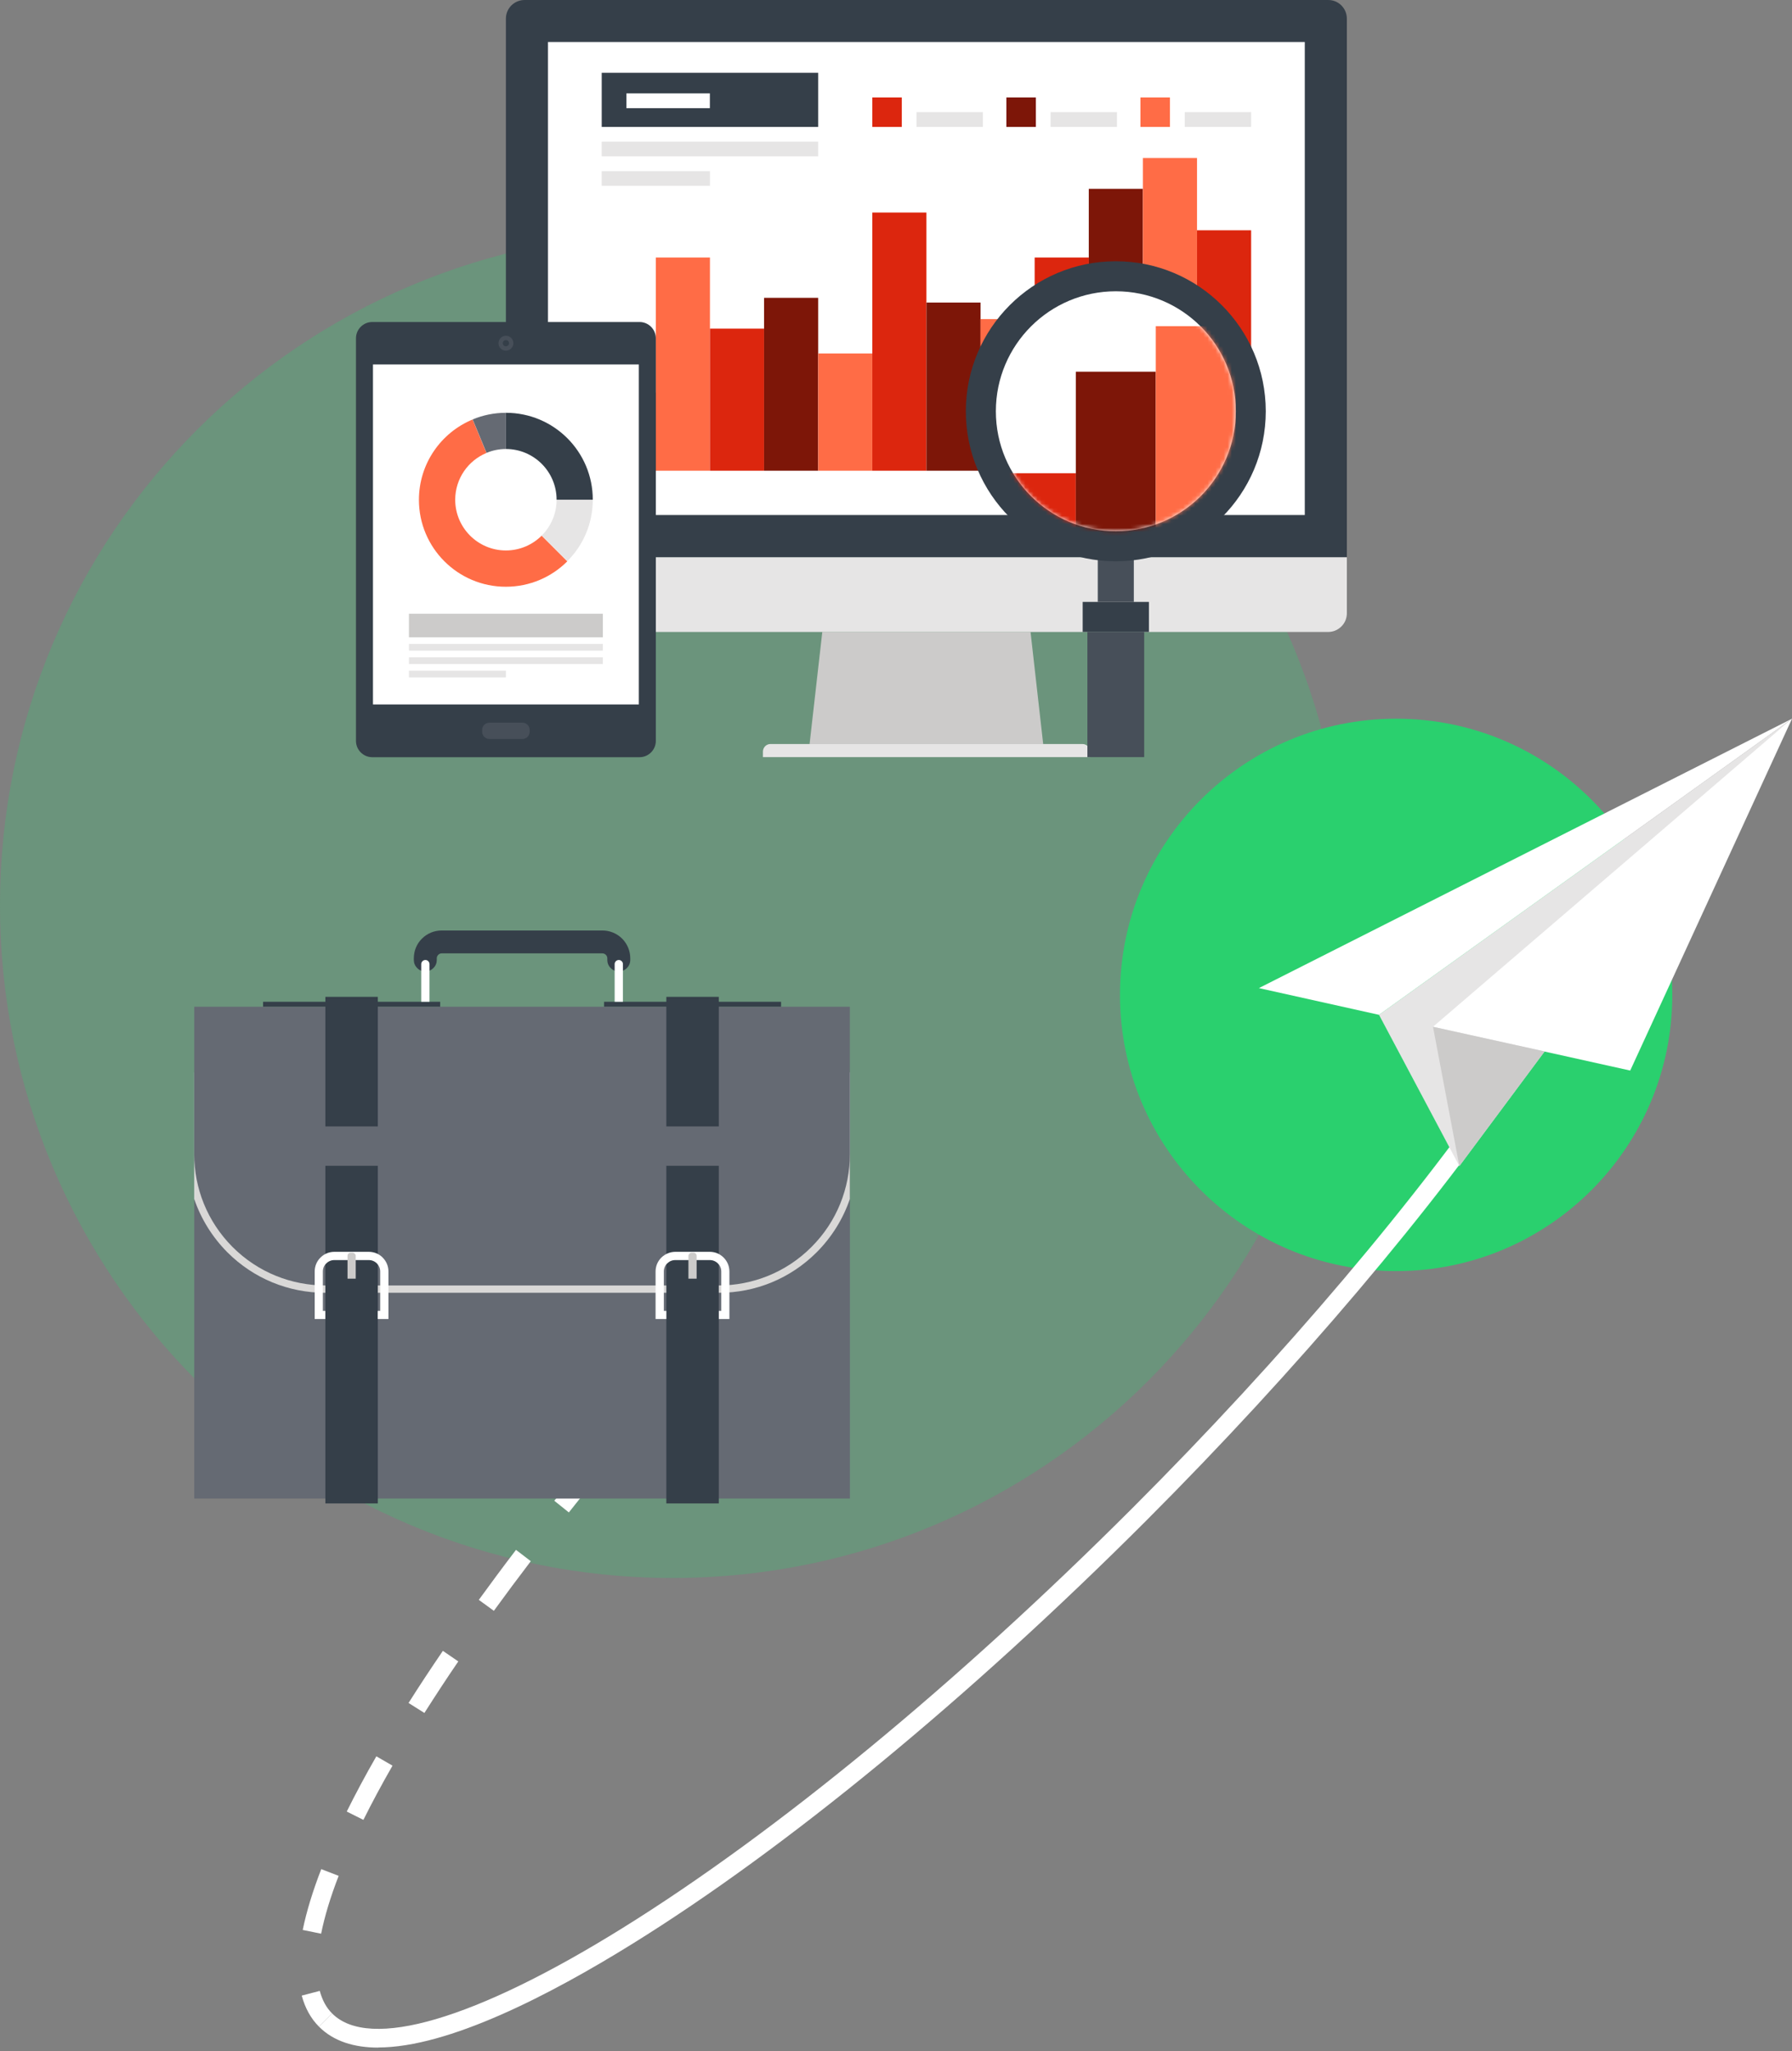 <svg width="443" height="507" viewBox="0 0 443 507" fill="none" xmlns="http://www.w3.org/2000/svg">
<rect x="0" y="0" width="443" height="507" fill="#808080" stroke="none"/>
<g opacity="0.25">
<path d="M166.248 390.045C258.064 390.045 332.496 315.614 332.496 223.797C332.496 131.981 258.064 57.549 166.248 57.549C74.432 57.549 0 131.981 0 223.797C0 315.614 74.432 390.045 166.248 390.045Z" fill="#2AD06E"/>
</g>
<path d="M345.138 314.191C382.842 314.191 413.408 283.626 413.408 245.922C413.408 208.218 382.842 177.652 345.138 177.652C307.434 177.652 276.869 208.218 276.869 245.922C276.869 283.626 307.434 314.191 345.138 314.191Z" fill="#2AD06E"/>
<path d="M78.864 500.964C76.835 498.935 75.421 496.352 74.591 493.278L79.048 492.11C79.663 494.385 80.678 496.291 82.123 497.705L78.864 500.964Z" fill="white"/>
<path d="M79.356 477.969L74.837 477.047C75.759 472.528 77.296 467.486 79.417 462.014L83.721 463.674C81.692 468.9 80.247 473.696 79.387 477.969H79.356ZM89.839 449.84L85.719 447.78C87.871 443.446 90.331 438.834 93.036 434.131L97.033 436.437C94.389 441.048 91.96 445.567 89.839 449.84ZM104.902 423.402L100.998 420.943C103.642 416.762 106.501 412.427 109.483 408.062L113.295 410.675C110.344 414.979 107.546 419.283 104.902 423.433V423.402ZM122.087 398.163L118.367 395.458C121.319 391.4 124.362 387.281 127.559 383.1L131.217 385.897C128.051 390.047 125.008 394.136 122.087 398.163ZM140.624 373.846L137.028 370.957C140.163 367.022 143.422 363.056 146.742 359.029L150.277 361.98C146.957 365.976 143.729 369.911 140.624 373.846ZM160.176 350.329L156.702 347.316C160.022 343.473 163.404 339.631 166.847 335.757L170.29 338.831C166.847 342.674 163.466 346.517 160.176 350.329ZM180.589 327.518L177.207 324.383C180.65 320.663 184.155 316.913 187.751 313.162L191.102 316.359C187.536 320.079 184.063 323.799 180.62 327.518H180.589Z" fill="white"/>
<path d="M201.739 305.354L198.449 302.126C200.232 300.312 202.046 298.467 203.86 296.654L207.118 299.912C205.305 301.726 203.491 303.54 201.708 305.354H201.739Z" fill="white"/>
<path d="M93.527 506.128C87.563 506.128 82.491 504.591 78.863 500.964L82.122 497.705C91.314 506.897 117.506 499.211 153.935 476.555C191.778 453.037 236.538 416.178 279.976 372.74C317.235 335.48 350.652 296.039 374.046 261.639L377.858 264.221C354.31 298.836 320.678 338.524 283.235 375.998C239.551 419.682 194.514 456.788 156.363 480.459C135.859 493.186 110.804 506.097 93.496 506.097L93.527 506.128Z" fill="white"/>
<path d="M340.906 250.849L360.766 288.231L443 177.652L340.906 250.849Z" fill="#E6E5E5"/>
<path d="M354.249 253.8L403.005 264.621L443.001 177.652L354.249 253.8Z" fill="white"/>
<path d="M311.21 244.239L340.906 250.849L443 177.652L311.21 244.239Z" fill="white"/>
<path d="M360.766 288.231L354.249 253.8L381.855 259.887L360.766 288.231Z" fill="#CCCBCA"/>
<path d="M257.887 183.926H200.134L203.281 156.208H254.759L257.887 183.926Z" fill="#CCCBCA"/>
<path d="M269.439 187.148H188.603V185.772C188.603 185.301 188.791 184.83 189.149 184.453C189.507 184.095 189.978 183.907 190.449 183.907H267.611C268.082 183.907 268.553 184.095 268.911 184.453C269.269 184.811 269.457 185.301 269.457 185.772V187.148H269.439Z" fill="#E6E5E5"/>
<path d="M332.957 151.591C332.957 152.778 332.505 153.965 331.601 154.851C330.696 155.756 329.528 156.208 328.341 156.208H129.68C128.512 156.208 127.325 155.756 126.42 154.851C125.516 153.965 125.063 152.778 125.063 151.591V137.723H332.957V151.591Z" fill="#E6E5E5"/>
<path d="M332.957 4.616C332.957 3.429 332.505 2.242 331.601 1.338C330.696 0.433 329.528 0 328.341 0H129.68C128.512 0 127.325 0.452 126.42 1.338C125.516 2.242 125.063 3.429 125.063 4.616V137.723H332.957V4.616Z" fill="#353F49"/>
<path d="M322.556 10.382H135.465V127.303H322.556V10.382Z" fill="white"/>
<path d="M162.128 97.041H148.749V116.355H162.128V97.041Z" fill="#7D1608"/>
<path d="M175.506 63.651H162.128V116.355H175.506V63.651Z" fill="#FF6C46"/>
<path d="M188.885 81.232H175.507V116.355H188.885V81.232Z" fill="#DC260E"/>
<path d="M202.263 73.619H188.885V116.355H202.263V73.619Z" fill="#7D1608"/>
<path d="M215.642 87.375H202.264V116.355H215.642V87.375Z" fill="#FF6C46"/>
<path d="M229.02 52.534H215.642V116.355H229.02V52.534Z" fill="#DC260E"/>
<path d="M242.399 74.787H229.021V116.355H242.399V74.787Z" fill="#7D1608"/>
<path d="M255.777 78.876H242.38V116.355H255.777V78.876Z" fill="#FF6C46"/>
<path d="M269.156 63.651H255.777V116.355H269.156V63.651Z" fill="#DC260E"/>
<path d="M282.535 46.674H269.156V116.355H282.535V46.674Z" fill="#7D1608"/>
<path d="M295.913 39.061H282.534V116.355H295.913V39.061Z" fill="#FF6C46"/>
<path d="M309.292 56.924H295.913V116.355H309.292V56.924Z" fill="#DC260E"/>
<path d="M222.934 24.081H215.642V31.373H222.934V24.081Z" fill="#DC260E"/>
<path d="M242.983 27.718H226.571V31.373H242.983V27.718Z" fill="#E6E5E5"/>
<path d="M256.079 24.081H248.787V31.373H256.079V24.081Z" fill="#7D1608"/>
<path d="M276.127 27.718H259.715V31.373H276.127V27.718Z" fill="#E6E5E5"/>
<path d="M289.223 24.081H281.931V31.373H289.223V24.081Z" fill="#FF6C46"/>
<path d="M309.291 27.718H292.879V31.373H309.291V27.718Z" fill="#E6E5E5"/>
<path d="M202.263 17.995H148.749V31.373H202.263V17.995Z" fill="#353F49"/>
<path d="M175.487 23.083H154.854V26.738H175.487V23.083Z" fill="white"/>
<path d="M202.263 35.01H148.749V38.647H202.263V35.01Z" fill="#E6E5E5"/>
<path d="M175.506 42.302H148.749V45.939H175.506V42.302Z" fill="#E6E5E5"/>
<path d="M280.293 137.911H271.38V148.784H280.293V137.911Z" fill="#474F59"/>
<path d="M312.91 101.657C312.91 122.14 296.309 138.74 275.827 138.74C255.344 138.74 238.763 122.14 238.763 101.657C238.763 81.175 255.363 64.575 275.827 64.575C296.29 64.575 312.91 81.175 312.91 101.657Z" fill="#353F49"/>
<path d="M305.504 101.657C305.504 118.051 292.22 131.316 275.845 131.316C259.471 131.316 246.187 118.051 246.187 101.657C246.187 85.264 259.471 71.999 275.845 71.999C292.22 71.999 305.504 85.264 305.504 101.657Z" fill="white"/>
<path d="M282.854 156.208H268.816V187.148H282.854V156.208Z" fill="#474F59"/>
<path d="M284.023 148.784H267.648V156.208H284.023V148.784Z" fill="#353F49"/>
<mask id="mask0_725_574" style="mask-type:luminance" maskUnits="userSpaceOnUse" x="246" y="71" width="60" height="61">
<path d="M305.504 101.657C305.504 118.051 292.22 131.316 275.845 131.316C259.471 131.316 246.187 118.051 246.187 101.657C246.187 85.264 259.471 71.999 275.845 71.999C292.22 71.999 305.504 85.264 305.504 101.657Z" fill="white"/>
</mask>
<g mask="url(#mask0_725_574)">
<path d="M265.953 116.977H246.187V194.873H265.953V116.977Z" fill="#DC260E"/>
<path d="M285.719 91.878H265.953V194.873H285.719V91.878Z" fill="#7D1608"/>
<path d="M305.504 80.629H285.719V194.873H305.504V80.629Z" fill="#FF6C46"/>
</g>
<path d="M92.032 79.593H158.096C160.319 79.593 162.128 81.401 162.128 83.625V183.134C162.128 185.358 160.319 187.167 158.096 187.167H92.032C89.809 187.167 88 185.358 88 183.134V83.625C88 81.401 89.809 79.593 92.032 79.593Z" fill="#353F49"/>
<path d="M120.976 178.631H129.153C130.152 178.631 130.944 179.441 130.944 180.421V180.873C130.944 181.872 130.133 182.663 129.153 182.663H120.976C119.996 182.663 119.186 181.853 119.186 180.873V180.421C119.186 179.441 119.996 178.631 120.976 178.631Z" fill="#474F59"/>
<path d="M125.064 86.677C124.047 86.677 123.236 85.848 123.236 84.831C123.236 83.813 124.047 82.984 125.064 82.984C126.082 82.984 126.911 83.832 126.911 84.831C126.911 85.829 126.082 86.677 125.064 86.677Z" fill="#474F59"/>
<path d="M125.064 85.603C124.63 85.603 124.291 85.264 124.291 84.831C124.291 84.397 124.63 84.058 125.064 84.058C125.497 84.058 125.836 84.397 125.836 84.831C125.836 85.264 125.497 85.603 125.064 85.603Z" fill="#353F49"/>
<path d="M157.926 90.088H92.202V174.127H157.926V90.088Z" fill="white"/>
<path d="M149.032 159.166H101.096V160.824H149.032V159.166Z" fill="#E6E5E5"/>
<path d="M149.032 151.704H101.096V157.527H149.032V151.704Z" fill="#CCCBCA"/>
<path d="M149.032 162.482H101.096V164.141H149.032V162.482Z" fill="#E6E5E5"/>
<path d="M125.064 165.78H101.096V167.438H125.064V165.78Z" fill="#E6E5E5"/>
<path d="M137.594 123.515C137.594 126.982 136.2 130.11 133.92 132.371L140.251 138.703C144.152 134.821 146.545 129.432 146.545 123.515H137.594Z" fill="#E6E5E5"/>
<path d="M133.92 132.39C131.659 134.651 128.512 136.065 125.064 136.065C118.149 136.065 112.534 130.449 112.534 123.534C112.534 118.315 115.718 113.849 120.259 111.965L116.83 103.692C109.048 106.915 103.564 114.584 103.564 123.553C103.564 135.424 113.193 145.034 125.045 145.034C130.981 145.034 136.351 142.641 140.233 138.759L133.902 132.428L133.92 132.39Z" fill="#FF6C46"/>
<path d="M125.064 110.985V102.034C122.162 102.034 119.374 102.618 116.849 103.674L120.278 111.946C121.767 111.324 123.368 110.985 125.083 110.985H125.064Z" fill="#656A73"/>
<path d="M125.063 110.985C131.979 110.985 137.594 116.6 137.594 123.515H146.544C146.544 111.644 136.935 102.034 125.063 102.034V110.985Z" fill="#353F49"/>
<path d="M210.109 265.061H48.017V370.421H210.109V265.061Z" fill="#656A73"/>
<g style="mix-blend-mode:multiply">
<path fill-rule="evenodd" clip-rule="evenodd" d="M48.016 296.377C49.686 301.272 52.458 305.762 56.202 309.539C62.669 316.006 71.276 319.556 80.418 319.556H177.69C186.832 319.556 195.439 315.99 201.891 309.539C205.651 305.762 208.423 301.272 210.092 296.377V265.061H48V296.377H48.016Z" fill="#D9D8D7"/>
</g>
<path fill-rule="evenodd" clip-rule="evenodd" d="M210.109 248.851H48.017V285.322C48.017 293.621 51.177 301.904 57.499 308.242C63.837 314.58 72.136 317.741 80.419 317.741H177.691C185.957 317.741 194.273 314.58 200.594 308.242C206.932 301.92 210.093 293.621 210.093 285.322V248.851H210.109Z" fill="#656A73"/>
<path d="M108.817 247.619H65.036V248.835H108.817V247.619Z" fill="#353F49"/>
<path d="M193.089 247.619H149.324V248.835H193.089V247.619Z" fill="#353F49"/>
<path d="M93.402 246.404H80.435V371.62H93.402V246.404Z" fill="#353F49"/>
<path d="M177.69 246.404H164.723V371.62H177.69V246.404Z" fill="#353F49"/>
<path d="M101.102 278.433H72.735V288.159H101.102V278.433Z" fill="#656A73"/>
<path d="M185.373 278.433H157.007V288.159H185.373V278.433Z" fill="#656A73"/>
<path d="M94.618 310.852C93.694 309.928 92.462 309.425 91.149 309.425H82.656C81.343 309.425 80.127 309.944 79.219 310.852C78.296 311.776 77.793 312.991 77.793 314.304V326.04H80.419V324.03H79.819V314.304C79.819 313.526 80.095 312.813 80.662 312.294C81.181 311.759 81.91 311.468 82.656 311.468H91.149C91.927 311.468 92.624 311.759 93.175 312.294C93.694 312.829 93.986 313.526 93.986 314.304V324.03H93.37V326.04H96.028V314.304C96.028 312.991 95.526 311.776 94.602 310.852H94.618Z" fill="white"/>
<path d="M85.913 316.071H87.939V310.43C87.939 310.236 87.842 310.025 87.68 309.879C87.518 309.717 87.34 309.636 87.129 309.636H86.724C86.529 309.636 86.286 309.701 86.124 309.879C85.978 310.041 85.913 310.236 85.913 310.43V316.071Z" fill="#CCCBCA"/>
<path d="M178.89 310.852C177.966 309.928 176.766 309.425 175.453 309.425H166.96C165.663 309.425 164.431 309.944 163.491 310.852C162.567 311.776 162.064 312.991 162.064 314.304V326.04H164.723V324.03H164.107V314.304C164.107 313.526 164.399 312.813 164.934 312.294C165.485 311.759 166.182 311.468 166.96 311.468H175.453C176.199 311.468 176.945 311.759 177.463 312.294C178.014 312.829 178.306 313.526 178.306 314.304V324.03H177.706V326.04H180.316V314.304C180.316 312.991 179.814 311.776 178.89 310.852Z" fill="white"/>
<path d="M170.186 316.071H172.212V310.43C172.212 310.236 172.147 310.025 172.001 309.879C171.839 309.717 171.628 309.636 171.417 309.636H171.012C170.785 309.636 170.607 309.701 170.445 309.879C170.283 310.041 170.186 310.236 170.186 310.43V316.071Z" fill="#CCCBCA"/>
<path d="M152.971 240.131C152.258 240.131 151.512 239.855 150.977 239.288C150.41 238.737 150.134 238.007 150.134 237.294V236.889C150.134 236.565 150.021 236.257 149.762 236.014C149.551 235.787 149.227 235.657 148.919 235.657H109.19C108.866 235.657 108.558 235.787 108.347 236.014C108.104 236.241 107.974 236.549 107.974 236.889V237.294C107.974 238.007 107.715 238.737 107.131 239.288C106.596 239.839 105.851 240.131 105.137 240.131C104.424 240.131 103.679 239.855 103.144 239.288C102.576 238.737 102.301 238.007 102.301 237.294V236.889C102.301 235.041 102.998 233.307 104.311 232.01C105.624 230.713 107.342 230 109.19 230H148.919C150.75 230 152.485 230.713 153.798 232.01C155.094 233.323 155.808 235.041 155.808 236.889V237.294C155.808 238.007 155.532 238.737 154.965 239.288C154.43 239.839 153.684 240.131 152.987 240.131H152.971Z" fill="#353F49"/>
<path d="M105.867 237.586C105.673 237.375 105.397 237.294 105.154 237.294C104.911 237.294 104.619 237.391 104.441 237.586C104.246 237.78 104.133 238.04 104.133 238.299V247.619H106.175V238.299C106.175 238.04 106.046 237.764 105.867 237.586Z" fill="white"/>
<path d="M153.668 237.586C153.49 237.375 153.215 237.294 152.971 237.294C152.712 237.294 152.436 237.391 152.258 237.586C152.064 237.78 151.95 238.04 151.95 238.299V247.619H153.993V238.299C153.993 238.04 153.879 237.764 153.685 237.586H153.668Z" fill="white"/>
</svg>
